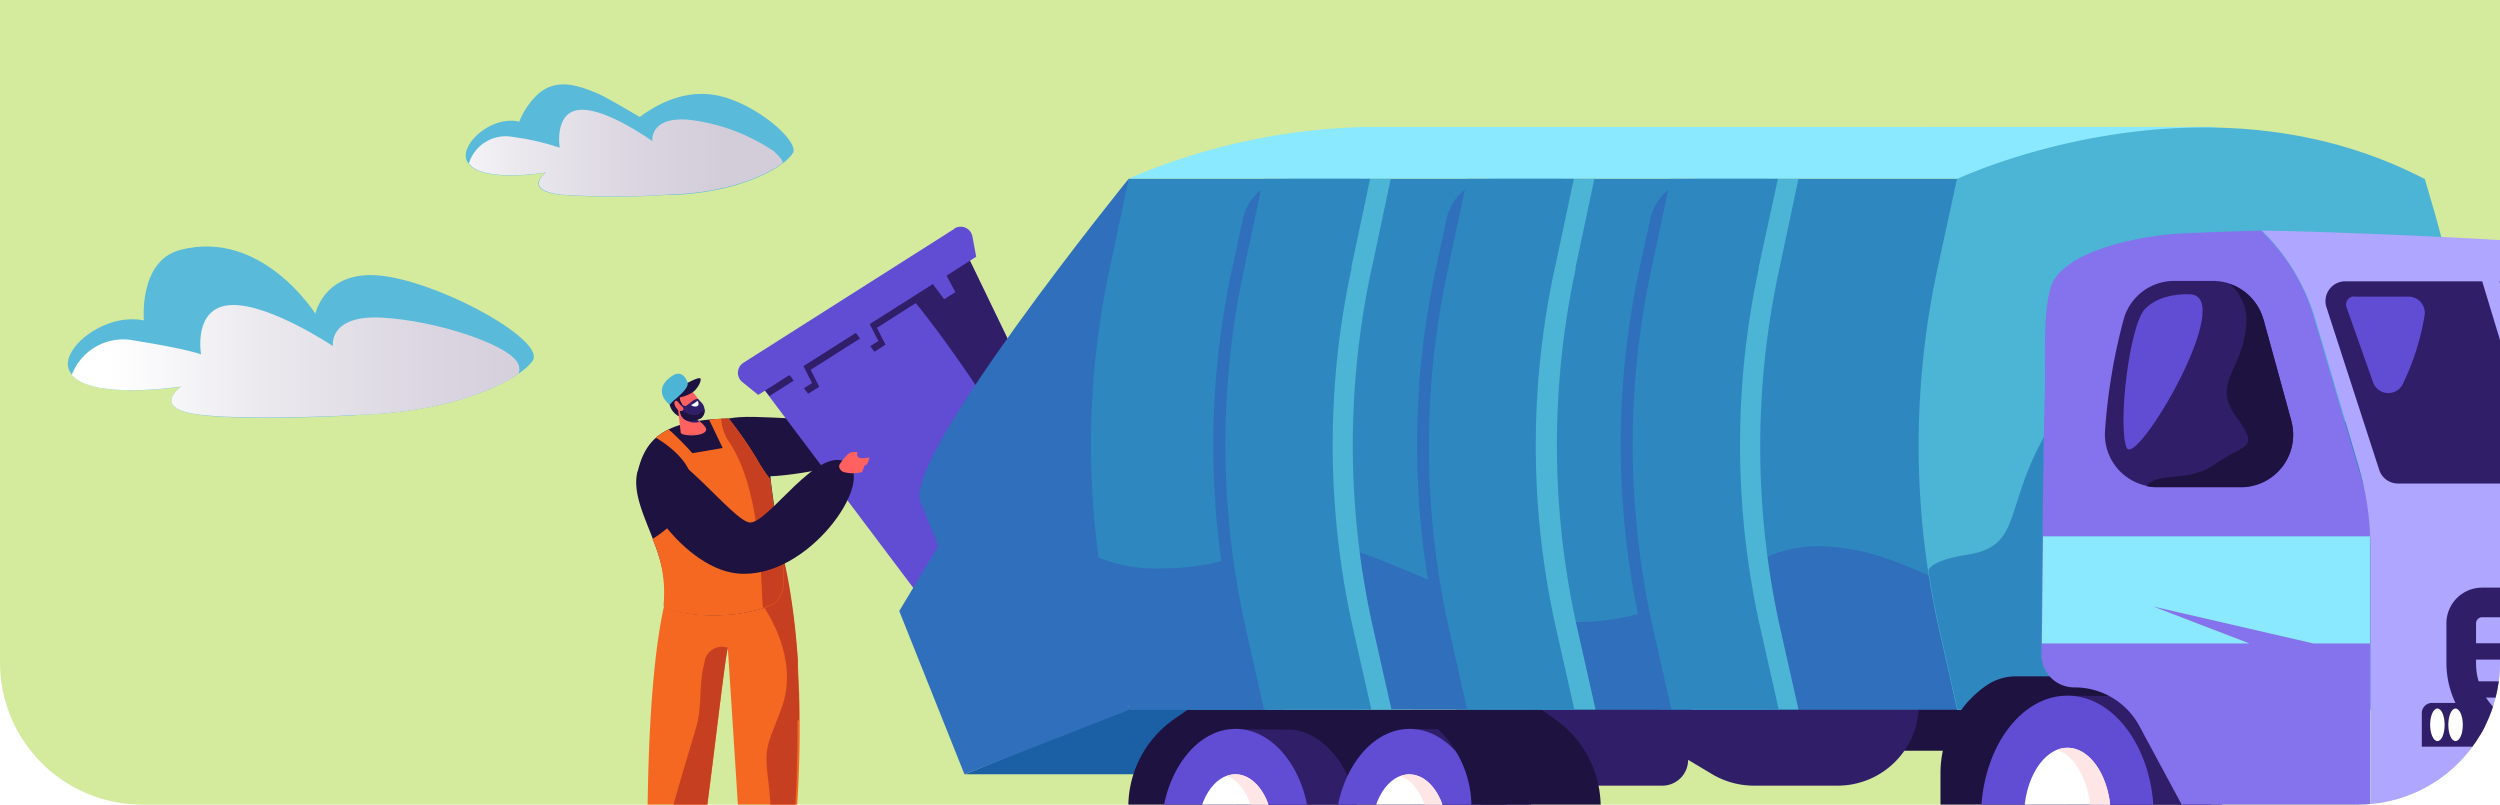 <svg xmlns="http://www.w3.org/2000/svg"
    xmlns:xlink="http://www.w3.org/1999/xlink" viewBox="0 0 264.11 85.03">
    <defs>
        <style>.cls-1{fill:none;}.cls-2{isolation:isolate;}.cls-3{clip-path:url(#clip-path);}.cls-4{fill:#d4ea9d;}.cls-5{fill:#5abad9;}.cls-6{mix-blend-mode:multiply;}.cls-7{clip-path:url(#clip-path-2);}.cls-8{clip-path:url(#clip-path-3);}.cls-9{fill:url(#linear-gradient);}.cls-10{clip-path:url(#clip-path-4);}.cls-11{clip-path:url(#clip-path-5);}.cls-12{fill:url(#linear-gradient-2);}.cls-13{fill:#1e1240;}.cls-14{fill:#614cd4;}.cls-15{fill:#311e69;}.cls-16{fill:#f46822;}.cls-17{fill:#ff6161;}.cls-18{fill:#fff;}.cls-19{fill:#c63f20;}.cls-20{fill:#4cb4d4;}.cls-21{fill:#1b60a5;}.cls-22{fill:#2f6fbc;}.cls-23{fill:#2e88bf;}.cls-24{fill:#8ae9ff;}.cls-25{fill:#ffe6e6;}.cls-26{fill:#8572ed;}.cls-27{fill:#aea6ff;}</style>
        <clipPath id="clip-path">
            <path class="cls-1" d="M0-4.1V70A15,15,0,0,0,15,85H249.11a15,15,0,0,0,15-15V-4.1Z"/>
        </clipPath>
        <clipPath id="clip-path-2">
            <rect class="cls-1" x="7.58" y="32.22" width="47.3" height="11.92"/>
        </clipPath>
        <clipPath id="clip-path-3">
            <path class="cls-1" d="M54.56,38.14c-1.32-1.85-8.46-4.26-14.18-4.58s-5.21,3-5.21,3S28.36,32,24.36,32.23s-3.12,5.21-3.12,5.21-1.14-.51-7-1.46A5.82,5.82,0,0,0,7.58,39.6c2.19,2.67,11.56,1.24,11.56,1.24s-3.43,2.39,2.21,3,16.36,0,16.36,0c8.41-.22,14.31-2.43,17.07-4.34a1.43,1.43,0,0,0-.22-1.38"/>
        </clipPath>
        <linearGradient id="linear-gradient" x1="-1337.24" y1="-750.43" x2="-1336.24" y2="-750.43" gradientTransform="matrix(47.29, 0, 0, -47.29, 63250.09, -35452.17)" gradientUnits="userSpaceOnUse">
            <stop offset="0" stop-color="#fff"/>
            <stop offset="0.32" stop-color="#eceaef"/>
            <stop offset="0.73" stop-color="#dad5e0"/>
            <stop offset="1" stop-color="#d3cdda"/>
        </linearGradient>
        <clipPath id="clip-path-4">
            <rect class="cls-1" x="49.5" y="11.59" width="33.17" height="9.2"/>
        </clipPath>
        <clipPath id="clip-path-5">
            <path class="cls-1" d="M81.58,15.87a20.08,20.08,0,0,0-9-3.24c-4-.25-3.66,2.28-3.66,2.28s-4.78-3.46-7.6-3.31-2.19,4-2.19,4a26,26,0,0,0-4.91-1.13,4.08,4.08,0,0,0-4.69,2.8c1.54,2.06,8.13.95,8.13.95s-2.42,1.85,1.55,2.34a83.91,83.91,0,0,0,11.49,0c5.91-.17,10.06-1.88,12-3.36,0-.39-.88-1.15-1.09-1.35"/>
        </clipPath>
        <linearGradient id="linear-gradient-2" x1="-1337.24" y1="-758.81" x2="-1336.24" y2="-758.81" gradientTransform="matrix(33.17, 0, 0, -33.17, 44399.37, -25149.92)" xlink:href="#linear-gradient"/>
    </defs>
    <g class="cls-2">
        <g id="Layer_1" data-name="Layer 1">
            <g class="cls-3">
                <rect class="cls-4" x="-26.15" width="314.8" height="111.83"/>
                <path class="cls-5" d="M37.71,43.86s-10.72.64-16.36,0-2.21-3-2.21-3S8.53,42.46,7.26,39c-.82-2.19,3.79-6,7.94-5.15,0,0-.57-6.28,3.82-7.44,8.64-2.29,14.3,6.74,14.3,6.74s1-5,7.57-3.94,16.78,6.87,15.38,8.9-8,5.44-18.56,5.72"/>
                <g class="cls-6">
                    <g class="cls-7">
                        <g class="cls-8">
                            <rect class="cls-9" x="7.58" y="32.04" width="47.43" height="12.46"/>
                        </g>
                    </g>
                </g>
                <path class="cls-5" d="M70.67,20.58a83.91,83.91,0,0,1-11.49,0c-4-.49-1.55-2.34-1.55-2.34s-7.46,1.26-8.36-1.39c-.57-1.69,2.67-4.67,5.59-4A8.16,8.16,0,0,1,56.77,10c2.06-1.86,4.37-.93,6.37-.13,0,0,.76.31,4.45,2.49,3.58-2.66,6.44-2.58,8-2.31,4,.72,8.44,4.51,8.24,5.91a.46.46,0,0,1-.08.23c-1,1.57-5.63,4.2-13,4.42"/>
                <g class="cls-6">
                    <g class="cls-10">
                        <g class="cls-11">
                            <rect class="cls-12" x="49.5" y="11.45" width="33.18" height="9.62"/>
                        </g>
                    </g>
                </g>
                <path class="cls-13" d="M77,44.24c2.22-.7,11.37.77,12.31-.48,1.48-2,1.34-11.06,3.75-10.53,2.88.63,3.12,11.9-1.62,14.79-2.39,1.46-9.55,2.6-11.75,2.25-2.83-.45-4.15-5.57-2.69-6"/>
                <path class="cls-13" d="M101.21,66.81a5.53,5.53,0,0,0-2.07-2L98.58,64l-1.11.7c-.8.5-.53,2.36.6,4.14s2.7,2.81,3.49,2.31l1.11-.71-.56-.88a5.6,5.6,0,0,0-.9-2.72"/>
                <path class="cls-14" d="M98.58,64c-.8.5-.52,2.35.6,4.13s2.7,2.82,3.49,2.31.52-2.36-.61-4.13S99.37,63.46,98.58,64"/>
                <path class="cls-14" d="M80.35,40.66l20.93,27.82a1.11,1.11,0,0,0,1.47.23l14.17-9a1.12,1.12,0,0,0,.43-1.38L102,26.58Z"/>
                <path class="cls-15" d="M106.88,47c2.31,5.58-1.77,14.85.6,18.75l9.44-6a1.12,1.12,0,0,0,.43-1.38L102,26.58l-6.44,4.19C97.45,32.3,105.73,44.18,106.88,47"/>
                <polygon class="cls-15" points="81.3 41.83 84.17 40.01 85.37 41.6 86.55 40.86 85.64 39.07 91.17 35.56 92.38 37.16 93.55 36.41 92.64 34.63 99.31 30.39 100.51 31.99 101.69 31.25 100.78 29.46 102.68 28.25 101.98 26.58 80.35 40.66 81.3 41.83"/>
                <path class="cls-14" d="M100.83,24.17,78.51,38.34a1.26,1.26,0,0,0-.11,2l1.7,1.38,3.31-2.1,1.2,1.6,1.18-.75-.91-1.79,5.53-3.51,1.21,1.6,1.18-.75-.92-1.78,6.67-4.23,1.2,1.6,1.18-.75L100,29.12l3.13-2-.4-2.13a1.26,1.26,0,0,0-1.92-.84"/>
                <path class="cls-13" d="M118.56,55.8a5.63,5.63,0,0,0-2.08-2l-.56-.88-1.11.7c-.79.5-.52,2.36.61,4.14s2.69,2.81,3.48,2.31L120,59.4l-.56-.88a5.58,5.58,0,0,0-.89-2.72"/>
                <path class="cls-14" d="M115.92,53c-.79.5-.52,2.36.61,4.13s2.69,2.82,3.48,2.31.52-2.36-.61-4.13-2.69-2.82-3.48-2.31"/>
                <path class="cls-16" d="M82.67,58.87c-3.91.73-8.61,2-10.15,1.82-.1.37-1.7.86-1.83,1.27-3.06,9.92-2.17,34.42-2.17,34.42a5.64,5.64,0,0,0,3.26,0,2,2,0,0,0,1.43-1.48c1.16-5.16,3.23-24.76,3.68-26.46L78.61,95.2A1.65,1.65,0,0,0,80,96.6a15,15,0,0,0,2.46-.12.86.86,0,0,0,.68-.71c.48-3.33,3-22.17-.42-36.9"/>
                <path class="cls-13" d="M70.71,42.61A1.93,1.93,0,0,0,72,44.1c.56.17.83-1.83.31-2.25s-1.56.76-1.56.76"/>
                <path class="cls-13" d="M67.37,49.8c.78-3.11,2.36-5.36,9.17-5.57a4.33,4.33,0,0,1,4.66,3.9c.6,9.29,3.42,14.7-.06,15.94-5.14,1.85-11.07.49-11-.16.85-5.59-3.77-10.18-2.79-14.11"/>
                <path class="cls-17" d="M71.62,43.13l.3,2.61c.14.33,2.33.42,2.66-.24.09-.19-.1-.49-.4-.76l-1.71-1.46Z"/>
                <path class="cls-15" d="M72.82,43.57l-.93.24a1.73,1.73,0,0,0,1,.76,1.66,1.66,0,0,0,1,0Z"/>
                <path class="cls-17" d="M71.73,42.05l.09,1.51a.91.91,0,0,0,1,.79A2.37,2.37,0,0,0,73.88,44c.37-.19.42-.63.23-1.13a4.91,4.91,0,0,0-.91-1.44c-.54-.62-1.45-.34-1.47.64"/>
                <path class="cls-15" d="M71.89,42.64c.16-.1.1.07.32.2s.33,0,.81-.37a1.3,1.3,0,0,1,.72-.35c.13.22.48.45.58.72a1.13,1.13,0,0,1-.27,1.34,2.75,2.75,0,0,1-1.19.3,1.06,1.06,0,0,1-1-.92l0-.81a.4.4,0,0,1,.12-.11"/>
                <path class="cls-13" d="M71.82,43.56v-.17a1.32,1.32,0,0,1,.57.18,2.09,2.09,0,0,0,1.33.25c.19-.09.2-.23.43-.29s.21-.2.27-.35a1,1,0,0,1-.36,1,2.75,2.75,0,0,1-1.19.3,1.06,1.06,0,0,1-1-.92"/>
                <path class="cls-18" d="M73,42.79a2.64,2.64,0,0,0,.68-.45s.19.24.1.44-.47.25-.78,0"/>
                <path class="cls-13" d="M71.87,41.46a1.78,1.78,0,0,0,0,.88c.13.25.21.35.15.46s-.4,0-.5-.28-.25-1,.35-1.06"/>
                <path class="cls-17" d="M71.87,42.76a1.2,1.2,0,0,1-.17-.21c-.1-.15-.28-.34-.43-.09s.36,1.12.76.94,0-.47-.16-.64"/>
                <path class="cls-19" d="M84.42,76.14h0c0-.47,0-.94,0-1.41v0c0-1.18-.07-2.37-.13-3.56,0-.26,0-.51,0-.77s0-.49,0-.73l-.06-.79c-.11-1.41-.25-2.82-.44-4.22q-.15-1.14-.33-2.25c-.07-.44-.15-.87-.23-1.29-.14-.76-.3-1.5-.46-2.23h0c-3.13.58-6.77,1.5-8.89,1.76,2.67,1.55,5.81,2.1,6.06,2.42,2.34,3,4.17,7.6,2.62,11.76s-1.86,4-1.37,7.87.48,13.88.48,13.89.28,0,.41,0H82l.37,0A.87.87,0,0,0,83,96a1.21,1.21,0,0,0,.08-.25c0-.11,0-.23,0-.36s.08-.59.13-1,.1-.82.16-1.3c.12-1,.24-2.12.37-3.43,0-.16,0-.33,0-.5,0-.51.1-1,.14-1.58,0-.18,0-.37,0-.56.12-1.49.22-3.11.29-4.83l0-.65c.06-1.74.09-3.58.08-5.46"/>
                <path class="cls-16" d="M81.42,50.7A15.18,15.18,0,0,1,80,48.57a40.14,40.14,0,0,0-3-4.33,4.47,4.47,0,0,0-.52,0c-.56,0-1.08.05-1.57.09l1.44,3-3.21.55a29.15,29.15,0,0,0-2.49-2.51,6.63,6.63,0,0,0-1.36.87c1.14.68,4.44,2.9,3.76,5.7-.62,2.57-3,4.31-4.13,5a13.6,13.6,0,0,1,1.18,7c-.09.65,5.84,2,11,.16,3.15-1.12,1.14-5.65.28-13.37"/>
                <path class="cls-19" d="M74.42,70c-.58,2.25-.28,4-.7,6.14s-5.84,17.69-4.25,20.44a6.24,6.24,0,0,0,2.31-.21,2,2,0,0,0,1.43-1.48c1.16-5.16,3.23-24.76,3.68-26.46A1.87,1.87,0,0,0,74.42,70"/>
                <path class="cls-19" d="M81.42,50.7A15.18,15.18,0,0,1,80,48.57a40.14,40.14,0,0,0-3-4.33,4.47,4.47,0,0,0-.52,0h-.29a5.11,5.11,0,0,0,.64,2.16c3.84,5.34,3.5,15.87,3.78,17.83l.47-.16c3.15-1.12,1.14-5.65.28-13.37"/>
                <path class="cls-13" d="M68.4,47.71c2.31-1.84,9.06,7.49,10.85,7.49,2,0,7.16-8.22,10.23-6.33S85.35,61.34,77.86,60.58c-6-.61-12.51-10.42-9.46-12.87"/>
                <path class="cls-17" d="M88.69,49.09s.78-1.28,1.34-1.33.57.1.57.1a.34.34,0,0,0,.09.45c.25.22,1.16,0,1.16,0s-.14.7-.32.78a.54.54,0,0,0-.24.18,1.71,1.71,0,0,1-.25.61,3.79,3.79,0,0,1-1.87,0c-.4-.11-.62-.57-.48-.79"/>
                <path class="cls-20" d="M72.71,40.62s-.42-1.72-1.66-.93c-1.43.92-1.47,2.09-.3,3.08a3.74,3.74,0,0,1,.72-.7,4.7,4.7,0,0,0,1-.67c.51-.65.23-.78.23-.78"/>
                <path class="cls-13" d="M72.64,40.45S73.87,39.77,74,40s-.3,1.06-.78,1.41a3.79,3.79,0,0,1-1.73.62S72.8,41,72.64,40.45"/>
                <polygon class="cls-21" points="101.91 81.8 135.87 81.8 132.05 69.54 101.91 81.8"/>
                <path class="cls-22" d="M119.25,18.87S95.34,48.37,97.24,53l1.9,4.67L95,64.55l6.89,17.25L119.25,75Z"/>
                <rect class="cls-13" x="186.91" y="72.48" width="35.05" height="6.83"/>
                <path class="cls-13" d="M119.2,93.27V85.19A11.31,11.31,0,0,1,124,76l1.44-1h33.73V93.27Z"/>
                <path class="cls-15" d="M161,73.49v3.1A6.45,6.45,0,0,0,167.42,83h8.19a2.73,2.73,0,0,0,2.73-2.73L181,81.86A8.68,8.68,0,0,0,185.33,83h8.8a8.59,8.59,0,0,0,8.59-8.59v-1Z"/>
                <path class="cls-23" d="M168.68,18.87H119.25l-2,9.43a88.48,88.48,0,0,0,.09,37.78l2,8.87h87.52V18.87Z"/>
                <path class="cls-22" d="M117.29,66.08l2,8.87h87.52V62.43a40,40,0,0,0-9.93-4.15C186,55.93,185,61.42,174.21,64.55S158,64,145.87,59.17s-12.27.88-23.21.88A15.84,15.84,0,0,1,116,58.87c.32,2.41.75,4.82,1.28,7.21"/>
                <path class="cls-22" d="M141.59,28.3l2-9.43h-7a5.41,5.41,0,0,0-5.29,4.26l-1.12,5.17a88.32,88.32,0,0,0,.08,37.78l2,8.87h11.34l-2-8.87a88.48,88.48,0,0,1-.09-37.78"/>
                <path class="cls-20" d="M144.93,28.3l2-9.43H135.63l-2,9.43a88.48,88.48,0,0,0,.08,37.78l2,8.87H147l-2-8.87a88.32,88.32,0,0,1-.08-37.78"/>
                <path class="cls-23" d="M142.75,28.3l2-9.43H133.46l-2,9.43a88.32,88.32,0,0,0,.08,37.78l2,8.87h11.33l-2-8.87a88.48,88.48,0,0,1-.08-37.78"/>
                <path class="cls-22" d="M163.11,28.3l2-9.43h-7a5.41,5.41,0,0,0-5.29,4.26l-1.11,5.17a88.32,88.32,0,0,0,.08,37.78l2,8.87h11.33l-2-8.87a88.32,88.32,0,0,1-.08-37.78"/>
                <path class="cls-20" d="M166.44,28.3l2-9.43H157.15l-2,9.43a88.32,88.32,0,0,0,.08,37.78l2,8.87h11.33l-2-8.87a88.48,88.48,0,0,1-.08-37.78"/>
                <path class="cls-23" d="M164.27,28.3l2-9.43H155l-2,9.43A88.48,88.48,0,0,0,153,66.08L155,75h11.33l-2-8.87a88.32,88.32,0,0,1-.08-37.78"/>
                <path class="cls-22" d="M184.63,28.3l2-9.43h-7a5.41,5.41,0,0,0-5.29,4.26l-1.12,5.17a88.48,88.48,0,0,0,.08,37.78l2,8.87h11.34l-2-8.87a88.32,88.32,0,0,1-.08-37.78"/>
                <path class="cls-20" d="M188,28.3l2-9.43H178.67l-2,9.43a88.48,88.48,0,0,0,.09,37.78l2,8.87H190l-2-8.87A88.32,88.32,0,0,1,188,28.3"/>
                <path class="cls-23" d="M185.78,28.3l2.05-9.43H176.49l-2,9.43a88.32,88.32,0,0,0,.08,37.78l2,8.87h11.34l-2-8.87a88.48,88.48,0,0,1-.09-37.78"/>
                <path class="cls-24" d="M144.18,13.42h-.07a67.34,67.34,0,0,0-24.86,5.44h137l-22.46-5.45Z"/>
                <path class="cls-20" d="M206.77,75l-2-8.87a88.64,88.64,0,0,1-.08-37.78l2.05-9.43s25.85-12.27,49.43,0l.94,3.22a88.39,88.39,0,0,1,.14,49.09L256.2,75Z"/>
                <path class="cls-23" d="M257.28,71.18a88.43,88.43,0,0,0,3.1-31.55c-5.81-.4-4.46,8.19-13.59,4.55-11.46-4.56-14.71-10.81-19.76-9.83s-7.8,5.45-11.5,12.56-2.14,10.8-7.6,11.67c-3.09.49-4,1.17-4.2,1.67q.44,2.93,1.07,5.83l2,8.87H256.2Z"/>
                <path class="cls-13" d="M214.91,89.77H205V81.68a11.28,11.28,0,0,1,4.8-9.23,5.52,5.52,0,0,1,3.19-1h18.7l3.89,17.27Z"/>
                <path class="cls-15" d="M143.68,88.09c0-5.73-3.09-10.44-7.05-11l-6.1-.06V99.17l6.1-.06c4-.58,7.05-5.29,7.05-11"/>
                <path class="cls-14" d="M138.4,88.09c0,6.12-3.52,11.08-7.87,11.08s-7.87-5-7.87-11.08S126.18,77,130.53,77s7.87,5,7.87,11.08"/>
                <path class="cls-18" d="M134.49,88.09c0,3.48-1.77,6.29-4,6.29s-4-2.81-4-6.29,1.77-6.29,4-6.29,4,2.82,4,6.29"/>
                <path class="cls-25" d="M130.53,81.8a2.58,2.58,0,0,0-.91.17c1.74.66,3,3.15,3,6.12s-1.3,5.46-3,6.12a2.58,2.58,0,0,0,.91.17c2.19,0,4-2.82,4-6.29s-1.77-6.29-4-6.29"/>
                <path class="cls-15" d="M162.07,88.09c0-5.73-3.09-10.44-7.06-11L148.92,77V99.17l6.09-.06c4-.58,7.06-5.29,7.06-11"/>
                <path class="cls-14" d="M156.79,88.09c0,6.12-3.52,11.08-7.87,11.08s-7.88-5-7.88-11.08S144.57,77,148.92,77s7.87,5,7.87,11.08"/>
                <path class="cls-18" d="M152.87,88.09c0,3.48-1.77,6.29-4,6.29s-4-2.81-4-6.29,1.77-6.29,4-6.29,4,2.82,4,6.29"/>
                <path class="cls-25" d="M148.92,81.8A2.63,2.63,0,0,0,148,82c1.75.66,3,3.15,3,6.12s-1.29,5.46-3,6.12a2.63,2.63,0,0,0,.92.17c2.18,0,4-2.82,4-6.29s-1.77-6.29-4-6.29"/>
                <path class="cls-15" d="M233.65,86.33c0-6.64-3.58-12.11-8.17-12.77l-7.07-.07V99.17l7.07-.07c4.59-.67,8.17-6.13,8.17-12.77"/>
                <path class="cls-14" d="M227.54,86.33c0,7.09-4.09,12.84-9.13,12.84s-9.13-5.75-9.13-12.84,4.09-12.84,9.13-12.84,9.13,5.75,9.13,12.84"/>
                <path class="cls-18" d="M223,86.33c0,4-2.06,7.29-4.59,7.29s-4.59-3.27-4.59-7.29S215.88,79,218.41,79,223,82.3,223,86.33"/>
                <path class="cls-25" d="M218.41,79a2.93,2.93,0,0,0-1.06.2c2,.76,3.53,3.64,3.53,7.09s-1.51,6.33-3.53,7.09a2.93,2.93,0,0,0,1.06.2c2.53,0,4.59-3.27,4.59-7.29S220.94,79,218.41,79"/>
                <path class="cls-13" d="M164.3,76l-1.43-1H149.22l1.43,1a11.3,11.3,0,0,1,4.8,9.24v8.08H169.1V85.19A11.3,11.3,0,0,0,164.3,76"/>
                <path class="cls-26" d="M239.13,24.59l-.23-.23c-3.29.09-6.05.2-8.25.29-4.14.18-12.77,1.74-14,5.71-.9,3-.51,7.92-.63,11.44-.13,3.86-.26,15.91-.36,27.32a3.47,3.47,0,0,0,3.47,3.5A7.75,7.75,0,0,1,226,76.68l7,13a5.77,5.77,0,0,0,5.07,3h12.31V53.64l-5.95-20.18a20.58,20.58,0,0,0-5.33-8.87"/>
                <path class="cls-27" d="M286.1,48.69,279,28.32a6,6,0,0,0-3.4-2c-3.7-.75-27-1.81-36-1.95-.21,0-.42,0-.63,0a21.74,21.74,0,0,1,5.65,9.4l4.61,15.66A30.31,30.31,0,0,1,250.41,58V92.73h37.23s.12-23.07.17-33.84a30.3,30.3,0,0,0-1.71-10.2"/>
                <path class="cls-15" d="M239.12,33.73l2.94,10.71a5.53,5.53,0,0,1-5.34,7h-8.81a5.54,5.54,0,0,1-5.52-6,61.14,61.14,0,0,1,2-11.84,5.53,5.53,0,0,1,5.29-3.92h4.09a5.51,5.51,0,0,1,5.33,4.07"/>
                <path class="cls-14" d="M231.23,31.09s-3-.19-4.64,1.57-2.87,12.21-1.94,14.61,11.94-16.3,6.58-16.18"/>
                <path class="cls-13" d="M242.06,44.44l-2.94-10.71A5.52,5.52,0,0,0,235.56,30a5,5,0,0,1,1.76,3.91c-.14,5-3.75,6.47-1.11,10.08s1,2.77-2.33,5.13c-2.64,1.86-5.95.69-7.11,2.24a5.38,5.38,0,0,0,1.14.12h8.81a5.53,5.53,0,0,0,5.34-7"/>
                <path class="cls-15" d="M281.38,62.08h-4.73a1.57,1.57,0,0,0-1.11.46l-.56.56a2.26,2.26,0,0,1-1.6.67h-3.16a2.24,2.24,0,0,1-1.6-.67l-.57-.56a1.53,1.53,0,0,0-1.1-.46h-4.73a3.77,3.77,0,0,0-3.77,3.76v4.21a9.85,9.85,0,0,0,3.27,7.31L263,78.48a1.56,1.56,0,0,0,1,.4h15.56a1.56,1.56,0,0,0,1.05-.4l1.24-1.12a9.81,9.81,0,0,0,3.27-7.31V65.84a3.77,3.77,0,0,0-3.76-3.76m.63,8a6.69,6.69,0,0,1-2.22,5l-.81.72H264.61l-.8-.72a6.7,6.7,0,0,1-2.23-5V65.84a.64.64,0,0,1,.64-.63h4.08l.11.11a5.37,5.37,0,0,0,3.81,1.58h3.16a5.39,5.39,0,0,0,3.81-1.58l.11-.11h4.08a.63.63,0,0,1,.63.63Z"/>
                <rect class="cls-15" x="260.73" y="67.96" width="22.31" height="1.72"/>
                <rect class="cls-15" x="260.73" y="71.98" width="22.31" height="1.72"/>
                <path class="cls-15" d="M247.77,29.72a2.09,2.09,0,0,0-2,2.72l5.57,17.17a2.08,2.08,0,0,0,2,1.47H268.7l-6.47-21.36Z"/>
                <path class="cls-15" d="M283.92,48.36,278.34,31.2a2.09,2.09,0,0,0-2-1.48H264.05l6.47,21.36h11.39a2.1,2.1,0,0,0,2-2.72"/>
                <path class="cls-14" d="M248.72,31.34h5.74a1.71,1.71,0,0,1,1.68,2,26.07,26.07,0,0,1-2.36,7.35,1.71,1.71,0,0,1-3.08-.3l-2.8-7.92a.87.87,0,0,1,.82-1.16"/>
                <path class="cls-15" d="M264,78.88h-8.15V75.34A1.08,1.08,0,0,1,257,74.26h4Z"/>
                <path class="cls-18" d="M258.26,76.57c0,1-.34,1.72-.76,1.72s-.77-.77-.77-1.72.34-1.72.77-1.72.76.77.76,1.72"/>
                <path class="cls-18" d="M260.18,76.57c0,1-.34,1.72-.77,1.72s-.76-.77-.76-1.72.34-1.72.76-1.72.77.77.77,1.72"/>
                <polygon class="cls-24" points="215.83 56.66 250.37 56.66 250.37 67.98 244.41 67.98 227.5 64.08 237.64 67.98 215.71 67.98 215.83 56.66"/>
                <path class="cls-15" d="M179.24,76.37c-.25.81-.66,2.14-1.14,3.78,2.7.57,9.62,1.76,11.55-.46s-6.3-3-10.41-3.32"/>
            </g>
        </g>
    </g>
</svg>